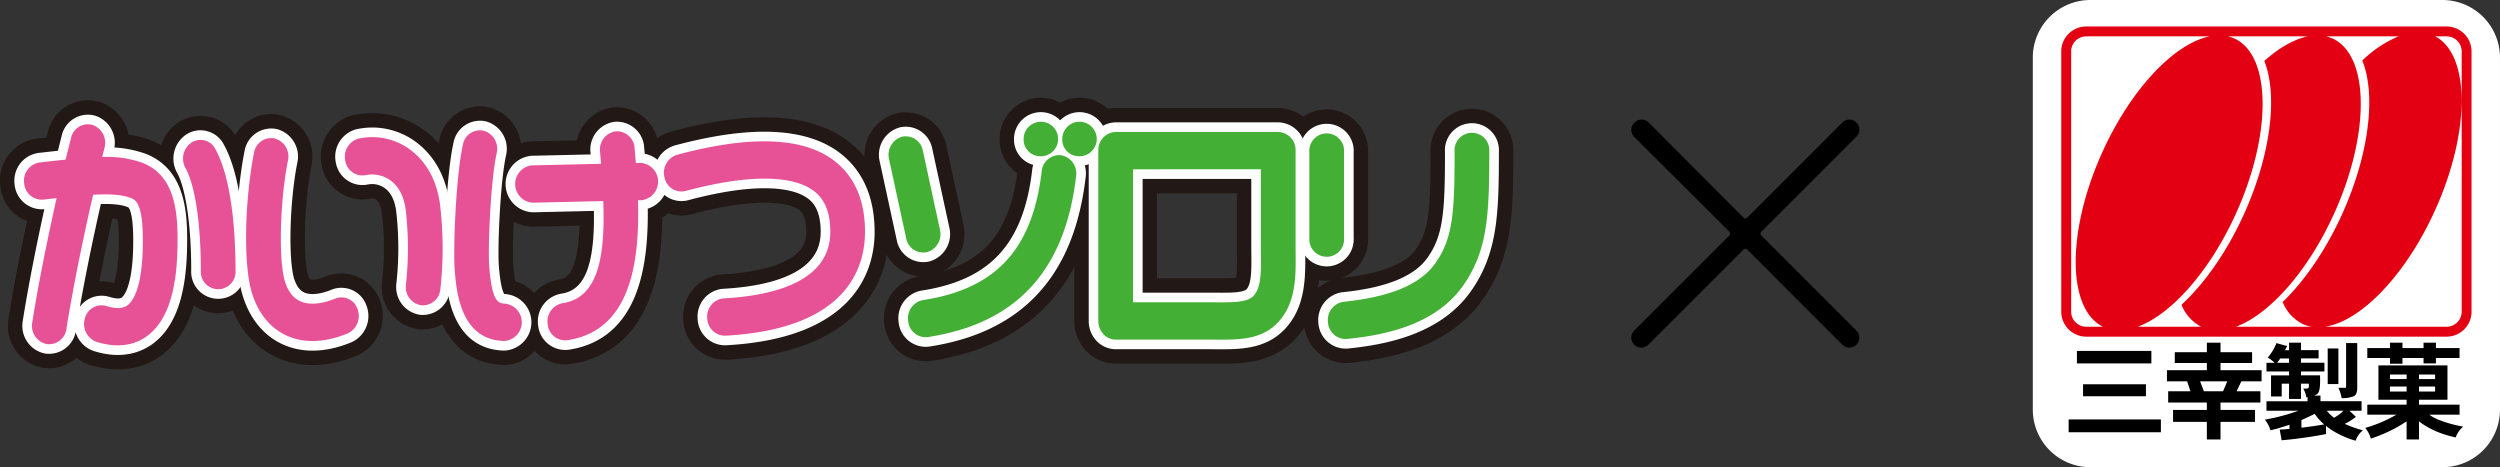 <svg xmlns="http://www.w3.org/2000/svg" viewBox="0 0 695.638 130"><rect x="0" y="0" width="695.638" height="130" fill="#333333" stroke="none"/><defs><style>.cls-1{stroke:#000;stroke-width:2px;}.cls-1,.cls-2,.cls-3{stroke-linecap:round;stroke-linejoin:round;}.cls-2,.cls-3{fill:none;}.cls-2{stroke:#221815;stroke-width:13.366px;}.cls-3{stroke:#fff;stroke-width:5.347px;}.cls-4{fill:#e75297;}.cls-5{fill:#44af35;}.cls-6{fill:#fff;}.cls-7{fill:#e20012;}</style></defs><g id="レイヤー_2" data-name="レイヤー 2"><g id="レイヤー_3" data-name="レイヤー 3"><path class="cls-1" d="M515.851,95.206h0a1.765,1.765,0,0,1-2.5,0L486.894,68.745a1.764,1.764,0,0,0-2.5,0L457.936,95.206a1.765,1.765,0,0,1-2.5,0h0a1.767,1.767,0,0,1,0-2.5L481.9,66.25a1.765,1.765,0,0,0,0-2.5L455.444,37.39a1.765,1.765,0,0,1,0-2.5l.1-.1a1.764,1.764,0,0,1,2.5,0L484.4,61.251a1.765,1.765,0,0,0,2.5,0l26.459-26.459a1.765,1.765,0,0,1,2.5,0h0a1.765,1.765,0,0,1,0,2.5L489.39,63.752a1.765,1.765,0,0,0,0,2.5l26.461,26.461A1.765,1.765,0,0,1,515.851,95.206Z"/><path class="cls-2" d="M140.478,84.489c-2-.051-3.594-.849-4.338-10.325-.411-5.17.387-24.007,2.057-31.51a5.226,5.226,0,0,0-3.572-6.267,4.819,4.819,0,0,0-5.816,3.843c-1.96,8.8-2.747,29.005-2.288,34.812.458,5.846,1.535,19.533,13.735,19.836a5.21,5.21,0,0,0,.222-10.389ZM178.2,45.329l-1.279.031q-.166-2.141-.339-4.113a4.937,4.937,0,0,0-5.245-4.7,5.1,5.1,0,0,0-4.368,5.642c.095,1.142.191,2.266.275,3.389l-19.17.435a5.209,5.209,0,0,0,.209,10.388l19.581-.45c.538,15.427-1.336,26.94-11.346,28.421a5.145,5.145,0,0,0-4.123,5.857,4.9,4.9,0,0,0,5.44,4.441c17.688-2.618,20.194-21.738,19.688-38.938l.876-.015a5.211,5.211,0,0,0-.2-10.392Z"/><path class="cls-2" d="M70.683,42.507c-2.414,12.042-3.205,30.649-.536,39.161,1.677,5.339,4.8,9.294,9.047,11.439,4.926,2.492,10.995,2.375,17.538-.328A5.331,5.331,0,0,0,99.5,86.065a4.719,4.719,0,0,0-6.238-2.983c-3.973,1.643-7.515,1.865-9.967.621-1.833-.927-3.182-2.731-4-5.362-1.825-5.806-1.414-22.474.827-33.647a5.206,5.206,0,0,0-3.7-6.167A4.834,4.834,0,0,0,70.683,42.507Z"/><path class="cls-2" d="M99.762,38.572a5.214,5.214,0,0,0-3.679,6.192,4.835,4.835,0,0,0,5.757,3.949,8.729,8.729,0,0,1,6.867,1.532c2.234,1.649,3.636,4.318,4.155,7.934a92.056,92.056,0,0,1,.084,21.044,5.124,5.124,0,0,0,4.288,5.724,4.936,4.936,0,0,0,5.315-4.614A102.828,102.828,0,0,0,122.4,56.59c-1.175-8.177-5.13-12.634-8.243-14.922A17.706,17.706,0,0,0,99.762,38.572Z"/><path class="cls-2" d="M188.409,43.068a5.239,5.239,0,0,0-3.511,6.3,4.811,4.811,0,0,0,5.853,3.774c17.457-4.692,30.3-4.571,36.156.354,2.778,2.335,4.127,5.942,4.127,11.019,0,13.967-16.136,17.777-29.674,18.509a5.062,5.062,0,0,0-4.576,5.453,4.976,4.976,0,0,0,5.062,4.93c33.8-1.831,38.847-18.89,38.847-28.892,0-8.375-2.642-14.838-7.845-19.211C224.354,38.168,209.4,37.416,188.409,43.068Z"/><path class="cls-2" d="M39.471,45.248a29.523,29.523,0,0,0-11.034-1.564c.214-.855.432-1.709.641-2.54a5.252,5.252,0,0,0-3.365-6.39,4.793,4.793,0,0,0-5.939,3.618c-.5,1.945-1,3.964-1.511,6.04-1.433.151-2.906.312-4.457.484l-2.784.312A5.11,5.11,0,0,0,6.709,50.9,4.928,4.928,0,0,0,12,55.544l2.8-.313c.331-.035.634-.072.956-.1C13,67.376,10.477,80.154,8.97,89.738a5.174,5.174,0,0,0,3.961,5.986,4.882,4.882,0,0,0,5.565-4.26c1.61-10.254,4.42-24.274,7.416-37.273,4.272-.246,7.805-.109,10.362.859,1.5.571,3.778,1.428,3.44,14.319-.288,10.888-2.721,14.388-4.146,15.5-.491.377-1.98,1.545-5.969.28a4.791,4.791,0,0,0-6,3.524,5.263,5.263,0,0,0,3.274,6.443c7.06,2.234,11.709.23,14.364-1.844,5.154-4.031,7.813-11.747,8.123-23.615C49.625,59.756,49.1,48.885,39.471,45.248ZM59.9,41.435a4.631,4.631,0,0,0-6.619-1.774,5.415,5.415,0,0,0-1.659,7.12c2.669,4.782,4.262,15.435,4.262,28.494a4.841,4.841,0,1,0,9.656,0C65.538,66.414,64.8,50.228,59.9,41.435Z"/><path class="cls-2" d="M250.987,38.051a5.225,5.225,0,0,0-3.606,6.24l4.764,21.983a4.83,4.83,0,0,0,5.8,3.881,5.212,5.212,0,0,0,3.606-6.234l-4.762-21.995A4.831,4.831,0,0,0,250.987,38.051Z"/><path class="cls-2" d="M289.851,47.709C287.31,69.357,277.118,80.4,256.8,83.505a5.146,5.146,0,0,0-4.092,5.88,4.9,4.9,0,0,0,5.46,4.408c24.673-3.778,38.17-18.426,41.267-44.78a5.136,5.136,0,0,0-4.184-5.813A4.92,4.92,0,0,0,289.851,47.709Z"/><path class="cls-2" d="M289.269,43.466a4.8,4.8,0,1,0-4.441-4.783A4.624,4.624,0,0,0,289.269,43.466Z"/><path class="cls-2" d="M300.025,43.466a4.8,4.8,0,1,0-4.445-4.783A4.625,4.625,0,0,0,300.025,43.466Z"/><path class="cls-2" d="M310.44,36.715a5.02,5.02,0,0,0-4.826,5.195V89.3a5.4,5.4,0,0,0,1.414,3.679A4.669,4.669,0,0,0,310.44,94.5h26.392l1.614.006c6.208.035,12.628.076,17.2-4.848,5.023-5.4,4.938-12.872,4.866-19.467l-.011-2.469V41.91a5.022,5.022,0,0,0-4.83-5.195Zm40.405,10.393V67.721l.017,2.587c.009.809.017,1.595.017,2.366,0,4.18-.245,7.684-2.058,9.63-1.724,1.863-5.711,1.836-10.33,1.812l-1.659-.007H315.269v-37Z"/><path class="cls-2" d="M364.333,42.314V66.259a4.841,4.841,0,1,0,9.657,0V42.314a4.841,4.841,0,1,0-9.657,0Z"/><path class="cls-2" d="M404.747,42.145c0,17-.457,24.078-5.282,31-4.148,5.956-12.518,9.494-25.6,10.821a5.109,5.109,0,0,0-4.355,5.656,4.955,4.955,0,0,0,5.263,4.7c10.165-1.038,24.588-3.715,32.417-14.944,6.871-9.858,7.21-20.053,7.21-37.227a4.841,4.841,0,1,0-9.656,0Z"/><path class="cls-3" d="M140.478,84.489c-2-.051-3.594-.849-4.338-10.325-.411-5.17.387-24.007,2.057-31.51a5.226,5.226,0,0,0-3.572-6.267,4.819,4.819,0,0,0-5.816,3.843c-1.96,8.8-2.747,29.005-2.288,34.812.458,5.846,1.535,19.533,13.735,19.836a5.21,5.21,0,0,0,.222-10.389ZM178.2,45.329l-1.279.031q-.166-2.141-.339-4.113a4.937,4.937,0,0,0-5.245-4.7,5.1,5.1,0,0,0-4.368,5.642c.095,1.142.191,2.266.275,3.389l-19.17.435a5.209,5.209,0,0,0,.209,10.388l19.581-.45c.538,15.427-1.336,26.94-11.346,28.421a5.145,5.145,0,0,0-4.123,5.857,4.9,4.9,0,0,0,5.44,4.441c17.688-2.618,20.194-21.738,19.688-38.938l.876-.015a5.211,5.211,0,0,0-.2-10.392Z"/><path class="cls-3" d="M70.683,42.507c-2.414,12.042-3.205,30.649-.536,39.161,1.677,5.339,4.8,9.294,9.047,11.439,4.926,2.492,10.995,2.375,17.538-.328A5.331,5.331,0,0,0,99.5,86.065a4.719,4.719,0,0,0-6.238-2.983c-3.973,1.643-7.515,1.865-9.967.621-1.833-.927-3.182-2.731-4-5.362-1.825-5.806-1.414-22.474.827-33.647a5.206,5.206,0,0,0-3.7-6.167A4.834,4.834,0,0,0,70.683,42.507Z"/><path class="cls-3" d="M99.762,38.572a5.214,5.214,0,0,0-3.679,6.192,4.835,4.835,0,0,0,5.757,3.949,8.729,8.729,0,0,1,6.867,1.532c2.234,1.649,3.636,4.318,4.155,7.934a92.056,92.056,0,0,1,.084,21.044,5.124,5.124,0,0,0,4.288,5.724,4.936,4.936,0,0,0,5.315-4.614A102.828,102.828,0,0,0,122.4,56.59c-1.175-8.177-5.13-12.634-8.243-14.922A17.706,17.706,0,0,0,99.762,38.572Z"/><path class="cls-3" d="M188.409,43.068a5.239,5.239,0,0,0-3.511,6.3,4.811,4.811,0,0,0,5.853,3.774c17.457-4.692,30.3-4.571,36.156.354,2.778,2.335,4.127,5.942,4.127,11.019,0,13.967-16.136,17.777-29.674,18.509a5.062,5.062,0,0,0-4.576,5.453,4.976,4.976,0,0,0,5.062,4.93c33.8-1.831,38.847-18.89,38.847-28.892,0-8.375-2.642-14.838-7.845-19.211C224.354,38.168,209.4,37.416,188.409,43.068Z"/><path class="cls-3" d="M39.471,45.248a29.523,29.523,0,0,0-11.034-1.564c.214-.855.432-1.709.641-2.54a5.252,5.252,0,0,0-3.365-6.39,4.793,4.793,0,0,0-5.939,3.618c-.5,1.945-1,3.964-1.511,6.04-1.433.151-2.906.312-4.457.484l-2.784.312A5.11,5.11,0,0,0,6.709,50.9,4.928,4.928,0,0,0,12,55.544l2.8-.313c.331-.035.634-.072.956-.1C13,67.376,10.477,80.154,8.97,89.738a5.174,5.174,0,0,0,3.961,5.986,4.882,4.882,0,0,0,5.565-4.26c1.61-10.254,4.42-24.274,7.416-37.273,4.272-.246,7.805-.109,10.362.859,1.5.571,3.778,1.428,3.44,14.319-.288,10.888-2.721,14.388-4.146,15.5-.491.377-1.98,1.545-5.969.28a4.791,4.791,0,0,0-6,3.524,5.263,5.263,0,0,0,3.274,6.443c7.06,2.234,11.709.23,14.364-1.844,5.154-4.031,7.813-11.747,8.123-23.615C49.625,59.756,49.1,48.885,39.471,45.248ZM59.9,41.435a4.631,4.631,0,0,0-6.619-1.774,5.415,5.415,0,0,0-1.659,7.12c2.669,4.782,4.262,15.435,4.262,28.494a4.841,4.841,0,1,0,9.656,0C65.538,66.414,64.8,50.228,59.9,41.435Z"/><path class="cls-3" d="M250.987,38.051a5.225,5.225,0,0,0-3.606,6.24l4.764,21.983a4.83,4.83,0,0,0,5.8,3.881,5.212,5.212,0,0,0,3.606-6.234l-4.762-21.995A4.831,4.831,0,0,0,250.987,38.051Z"/><path class="cls-3" d="M289.851,47.709C287.31,69.357,277.118,80.4,256.8,83.505a5.146,5.146,0,0,0-4.092,5.88,4.9,4.9,0,0,0,5.46,4.408c24.673-3.778,38.17-18.426,41.267-44.78a5.136,5.136,0,0,0-4.184-5.813A4.92,4.92,0,0,0,289.851,47.709Z"/><path class="cls-3" d="M289.269,43.466a4.8,4.8,0,1,0-4.441-4.783A4.624,4.624,0,0,0,289.269,43.466Z"/><path class="cls-3" d="M300.025,43.466a4.8,4.8,0,1,0-4.445-4.783A4.625,4.625,0,0,0,300.025,43.466Z"/><path class="cls-3" d="M310.44,36.715a5.02,5.02,0,0,0-4.826,5.195V89.3a5.4,5.4,0,0,0,1.414,3.679A4.669,4.669,0,0,0,310.44,94.5h26.392l1.614.006c6.208.035,12.628.076,17.2-4.848,5.023-5.4,4.938-12.872,4.866-19.467l-.011-2.469V41.91a5.022,5.022,0,0,0-4.83-5.195Zm40.405,10.393V67.721l.017,2.587c.009.809.017,1.595.017,2.366,0,4.18-.245,7.684-2.058,9.63-1.724,1.863-5.711,1.836-10.33,1.812l-1.659-.007H315.269v-37Z"/><path class="cls-3" d="M364.333,42.314V66.259a4.841,4.841,0,1,0,9.657,0V42.314a4.841,4.841,0,1,0-9.657,0Z"/><path class="cls-3" d="M404.747,42.145c0,17-.457,24.078-5.282,31-4.148,5.956-12.518,9.494-25.6,10.821a5.109,5.109,0,0,0-4.355,5.656,4.955,4.955,0,0,0,5.263,4.7c10.165-1.038,24.588-3.715,32.417-14.944,6.871-9.858,7.21-20.053,7.21-37.227a4.841,4.841,0,1,0-9.656,0Z"/><path class="cls-4" d="M140.478,84.489c-2-.051-3.594-.849-4.338-10.325-.411-5.17.387-24.007,2.057-31.51a5.226,5.226,0,0,0-3.572-6.267,4.819,4.819,0,0,0-5.816,3.843c-1.96,8.8-2.747,29.005-2.288,34.812.458,5.846,1.535,19.533,13.735,19.836a5.21,5.21,0,0,0,.222-10.389ZM178.2,45.329l-1.279.031q-.166-2.141-.339-4.113a4.937,4.937,0,0,0-5.245-4.7,5.1,5.1,0,0,0-4.368,5.642c.095,1.142.191,2.266.275,3.389l-19.17.435a5.209,5.209,0,0,0,.209,10.388l19.581-.45c.538,15.427-1.336,26.94-11.346,28.421a5.145,5.145,0,0,0-4.123,5.857,4.9,4.9,0,0,0,5.44,4.441c17.688-2.618,20.194-21.738,19.688-38.938l.876-.015a5.211,5.211,0,0,0-.2-10.392Z"/><path class="cls-4" d="M70.683,42.507c-2.414,12.042-3.205,30.649-.536,39.161,1.677,5.339,4.8,9.294,9.047,11.439,4.926,2.492,10.995,2.375,17.538-.328A5.331,5.331,0,0,0,99.5,86.065a4.719,4.719,0,0,0-6.238-2.983c-3.973,1.643-7.515,1.865-9.967.621-1.833-.927-3.182-2.731-4-5.362-1.825-5.806-1.414-22.474.827-33.647a5.206,5.206,0,0,0-3.7-6.167A4.834,4.834,0,0,0,70.683,42.507Z"/><path class="cls-4" d="M99.762,38.572a5.214,5.214,0,0,0-3.679,6.192,4.835,4.835,0,0,0,5.757,3.949,8.729,8.729,0,0,1,6.867,1.532c2.234,1.649,3.636,4.318,4.155,7.934a92.056,92.056,0,0,1,.084,21.044,5.124,5.124,0,0,0,4.288,5.724,4.936,4.936,0,0,0,5.315-4.614A102.828,102.828,0,0,0,122.4,56.59c-1.175-8.177-5.13-12.634-8.243-14.922A17.706,17.706,0,0,0,99.762,38.572Z"/><path class="cls-4" d="M188.409,43.068a5.239,5.239,0,0,0-3.511,6.3,4.811,4.811,0,0,0,5.853,3.774c17.457-4.692,30.3-4.571,36.156.354,2.778,2.335,4.127,5.942,4.127,11.019,0,13.967-16.136,17.777-29.674,18.509a5.062,5.062,0,0,0-4.576,5.453,4.976,4.976,0,0,0,5.062,4.93c33.8-1.831,38.847-18.89,38.847-28.892,0-8.375-2.642-14.838-7.845-19.211C224.354,38.168,209.4,37.416,188.409,43.068Z"/><path class="cls-4" d="M39.471,45.248a29.523,29.523,0,0,0-11.034-1.564c.214-.855.432-1.709.641-2.54a5.252,5.252,0,0,0-3.365-6.39,4.793,4.793,0,0,0-5.939,3.618c-.5,1.945-1,3.964-1.511,6.04-1.433.151-2.906.312-4.457.484l-2.784.312A5.11,5.11,0,0,0,6.709,50.9,4.928,4.928,0,0,0,12,55.544l2.8-.313c.331-.035.634-.072.956-.1C13,67.376,10.477,80.154,8.97,89.738a5.174,5.174,0,0,0,3.961,5.986,4.882,4.882,0,0,0,5.565-4.26c1.61-10.254,4.42-24.274,7.416-37.273,4.272-.246,7.805-.109,10.362.859,1.5.571,3.778,1.428,3.44,14.319-.288,10.888-2.721,14.388-4.146,15.5-.491.377-1.98,1.545-5.969.28a4.791,4.791,0,0,0-6,3.524,5.263,5.263,0,0,0,3.274,6.443c7.06,2.234,11.709.23,14.364-1.844,5.154-4.031,7.813-11.747,8.123-23.615C49.625,59.756,49.1,48.885,39.471,45.248ZM59.9,41.435a4.631,4.631,0,0,0-6.619-1.774,5.415,5.415,0,0,0-1.659,7.12c2.669,4.782,4.262,15.435,4.262,28.494a4.841,4.841,0,1,0,9.656,0C65.538,66.414,64.8,50.228,59.9,41.435Z"/><path class="cls-5" d="M250.987,38.051a5.225,5.225,0,0,0-3.606,6.24l4.764,21.983a4.83,4.83,0,0,0,5.8,3.881,5.212,5.212,0,0,0,3.606-6.234l-4.762-21.995A4.831,4.831,0,0,0,250.987,38.051Z"/><path class="cls-5" d="M289.851,47.709C287.31,69.357,277.118,80.4,256.8,83.505a5.146,5.146,0,0,0-4.092,5.88,4.9,4.9,0,0,0,5.46,4.408c24.673-3.778,38.17-18.426,41.267-44.78a5.136,5.136,0,0,0-4.184-5.813A4.92,4.92,0,0,0,289.851,47.709Z"/><path class="cls-5" d="M289.269,43.466a4.8,4.8,0,1,0-4.441-4.783A4.624,4.624,0,0,0,289.269,43.466Z"/><path class="cls-5" d="M300.025,43.466a4.8,4.8,0,1,0-4.445-4.783A4.625,4.625,0,0,0,300.025,43.466Z"/><path class="cls-5" d="M310.44,36.715a5.02,5.02,0,0,0-4.826,5.195V89.3a5.4,5.4,0,0,0,1.414,3.679A4.669,4.669,0,0,0,310.44,94.5h26.392l1.614.006c6.208.035,12.628.076,17.2-4.848,5.023-5.4,4.938-12.872,4.866-19.467l-.011-2.469V41.91a5.022,5.022,0,0,0-4.83-5.195Zm40.405,10.393V67.721l.017,2.587c.009.809.017,1.595.017,2.366,0,4.18-.245,7.684-2.058,9.63-1.724,1.863-5.711,1.836-10.33,1.812l-1.659-.007H315.269v-37Z"/><path class="cls-5" d="M364.333,42.314V66.259a4.841,4.841,0,1,0,9.657,0V42.314a4.841,4.841,0,1,0-9.657,0Z"/><path class="cls-5" d="M404.747,42.145c0,17-.457,24.078-5.282,31-4.148,5.956-12.518,9.494-25.6,10.821a5.109,5.109,0,0,0-4.355,5.656,4.955,4.955,0,0,0,5.263,4.7c10.165-1.038,24.588-3.715,32.417-14.944,6.871-9.858,7.21-20.053,7.21-37.227a4.841,4.841,0,1,0-9.656,0Z"/><path class="cls-6" d="M581.672,0H679.6a16.034,16.034,0,0,1,16.034,16.034v97.933A16.033,16.033,0,0,1,679.6,130H581.672a16.034,16.034,0,0,1-16.034-16.034V16.034A16.034,16.034,0,0,1,581.672,0Z"/><path d="M577.913,101.122V97.645h20.718v3.477Zm1.707,9.138v-3.334h17.5v3.334Zm-4.01,10.017v-3.565h25.668v3.565Z"/><path d="M619.755,106.1l-1.176,2.77h-5.338l-1.058-2.77Zm-5.686-5.095v2H602.962v3.1h5.625l.918,2.77h-6.2V112h10.76v2.063h-9.4v3.33h9.4v4.889h3.8V117.39h9.605v-3.33h-9.605V112h11.107v-3.125h-6.633l1.328-2.77H629.3v-3.1H617.871v-2h8.781V98h-8.781V95.349h-3.8V98h-8.927v3.007Z"/><path d="M640.385,119.009v-2.12c1.137-.5,2.364-1.072,3.686-1.738a15.386,15.386,0,0,0,2.444,2.773c.061.055.129.111.2.177C644.484,118.473,642.369,118.775,640.385,119.009ZM631.014,99.5a9.907,9.907,0,0,1,1.915,1.443h-2.271v2.419h6.283v1.092H631.93v5.86H634.9v-3.565h2.037V111h3.321v-4.249h2.188v.711q.114.531-.593.676h-.975a5.887,5.887,0,0,1,.855,2.418c.12-.018.237-.044.357-.062v1.153H630.658v2.649h8.871a55.9,55.9,0,0,1-9.342,2.476,7.659,7.659,0,0,1,1.566,2.976c1.785-.436,3.549-.953,5.3-1.564v1.151c-.943.1-1.853.171-2.712.2l.533,2.976a118.607,118.607,0,0,0,12.343-1.731v-2.271a19.722,19.722,0,0,0,3.592,2.291,23.114,23.114,0,0,0,4.657,1.83,6.38,6.38,0,0,1,2.006-2.887,33.7,33.7,0,0,1-5.038-1.8,17.073,17.073,0,0,0,3.1-1.949l-1.768-1.708h3.356v-2.649H645.687v-1.563h-1.8a2.2,2.2,0,0,0,1.064-.621q.705-.681.624-4.3v-.708h-5.311v-1.092h6.523v-2.419h-6.523V99.734h4.9v-2.3h-4.9V95.349h-3.321v2.089h-1.129c.2-.373.395-.753.592-1.147l-2.974-.824A13.8,13.8,0,0,1,631.014,99.5Zm18.447,16.738a10.551,10.551,0,0,1-2.008-1.944h4.628A11.622,11.622,0,0,1,649.461,116.238Zm-14.969-16.5h2.449v1.209h-3.306A13.525,13.525,0,0,0,634.492,99.734Zm16.179,7.139V96.968h-2.977v9.905Zm2.087,1.03h-2.087a11.228,11.228,0,0,1,.912,2.884,8.773,8.773,0,0,0,3.418-.56q.857-.44.914-2.18V95.467h-3.1v11.9C652.783,107.666,652.758,107.84,652.758,107.9Z"/><path d="M673.1,107.549h4.479v1.388H673.1Zm-8.079-7.926v1.587H668.5V99.623h5.862v1.5h3.448v-1.5h6.572V96.846h-6.572v-1.5h-3.448v1.5H668.5v-1.5H665.02v1.5h-6.306v2.777Zm4.631,11.608v1.378H658.714v2.775h8.1a37.46,37.46,0,0,1-8.69,3.685,7.653,7.653,0,0,1,1.563,2.977,43.017,43.017,0,0,0,6.9-2.951c.953-.529,1.979-1.144,3.063-1.857v5.041H673.1v-5.065c.306.255.631.5.968.737a23.828,23.828,0,0,0,4.422,2.326,31.251,31.251,0,0,0,4.829,1.445,6.746,6.746,0,0,1,2.092-3.008,35.454,35.454,0,0,1-7.158-2.033,11.509,11.509,0,0,1-2.3-1.3h8.431v-2.775H673.1v-1.378h7.919v-9.548h-19.21v9.548Zm-4.631-3.682h4.631v1.388H665.02Zm4.631-3.331v1.262H665.02v-1.262Zm7.927,1.262H673.1v-1.262h4.479Z"/><path class="cls-7" d="M680.776,7.366H580.5a6.952,6.952,0,0,0-6.945,6.945V86.728a6.957,6.957,0,0,0,6.945,6.948H680.776a6.957,6.957,0,0,0,6.942-6.948V14.311A6.952,6.952,0,0,0,680.776,7.366Zm-29.014,52.1c-4.589,10.177-10.517,18.693-16.6,24.571a11.644,11.644,0,0,0,5.661,6.158,9.507,9.507,0,0,0,2.457.724H622.153c9.288-3.431,20.064-15.391,27.389-31.622,10.008-22.186,9.773-43.947-.53-48.594a9.906,9.906,0,0,0-1.77-.588h20.14a33.03,33.03,0,0,0-10.065,6.722C661.142,26.206,659.329,42.705,651.762,59.467ZM621.7,10.7a9.852,9.852,0,0,0-1.762-.588h22.232c-3.816.783-7.981,3.164-12.124,6.845,3.767,9.384,1.937,25.813-5.594,42.506-4.8,10.641-11.058,19.448-17.437,25.344a11.884,11.884,0,0,0,5.477,6.109H594.84c9.29-3.431,20.066-15.391,27.384-31.622C632.234,37.112,632,15.351,621.7,10.7ZM576.312,86.728V14.311a4.2,4.2,0,0,1,4.192-4.195h34.324c-9.806,2.01-21.912,14.633-29.9,32.356-9.922,21.99-9.775,43.545.251,48.448H580.5A4.2,4.2,0,0,1,576.312,86.728Zm108.665,0a4.2,4.2,0,0,1-4.2,4.192H646.952c9.929-1.494,22.457-14.314,30.652-32.487,9.834-21.792,9.776-43.158.01-48.317h3.162a4.2,4.2,0,0,1,4.2,4.2Z"/></g></g></svg>